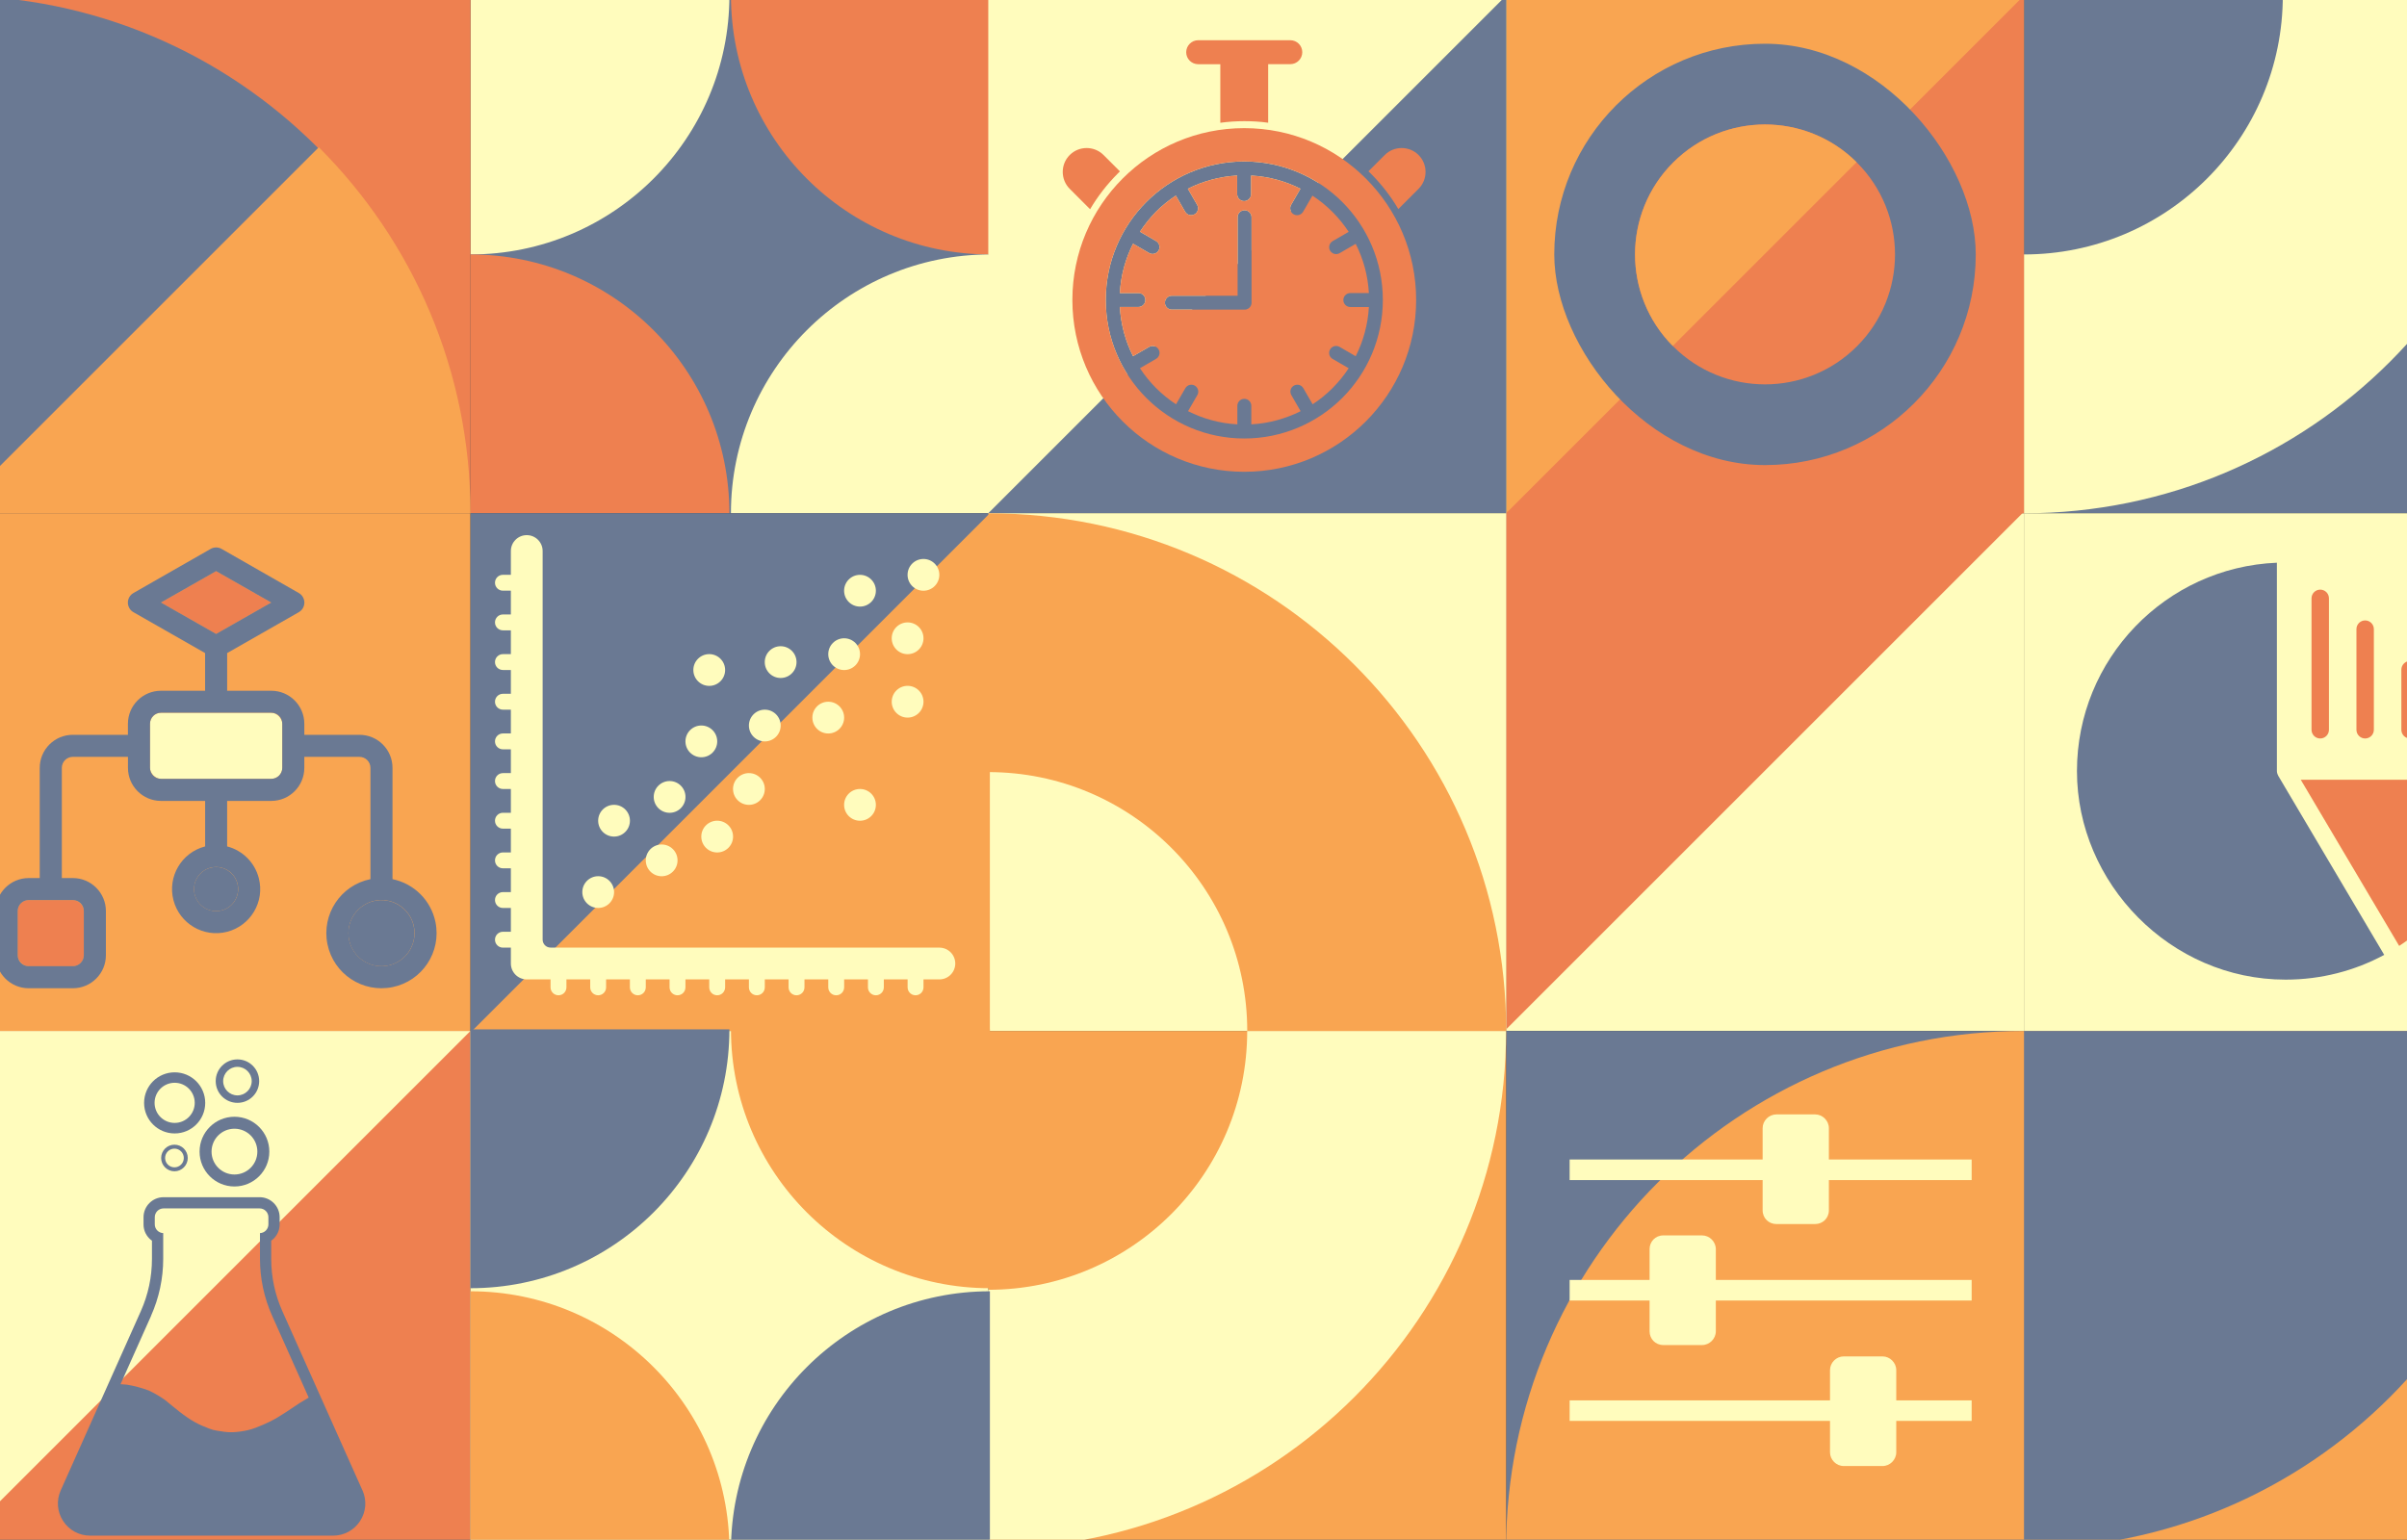 <svg viewBox="0 0 597 382" xmlns="http://www.w3.org/2000/svg" id="Layer_1"><rect x="0" y="0" width="597" height="382" fill="#333333" stroke="none"/><defs><style>.cls-1{fill:#f9a551;}.cls-1,.cls-2,.cls-3,.cls-4{stroke-width:0px;}.cls-2{fill:#ee8050;}.cls-3{fill:#fffcbd;}.cls-4{fill:#6a7993;}</style></defs><rect height="128.43" width="128.43" y="-1.09" x="501.99" class="cls-4"></rect><path d="m630.42-1.09h0s-64.22,0-64.22,0h0c0,35.47-28.75,64.22-64.22,64.22h0v64.22h0c70.93,0,128.43-57.5,128.43-128.43Z" class="cls-3"></path><rect height="128.43" width="128.43" y="127.34" x="501.99" class="cls-3"></rect><rect height="128.43" width="128.43" y="255.77" x="501.99" class="cls-1"></rect><path d="m501.99,384.21h0v-128.43h128.43c0,70.93-57.5,128.43-128.43,128.43Z" class="cls-4"></path><rect height="128.43" width="128.43" y="-1.09" x="373.56" class="cls-1"></rect><rect height="128.43" width="128.44" y="127.34" x="373.56" class="cls-3"></rect><polygon points="501.99 126.96 501.99 126.96 501.99 126.96 501.99 -1.09 373.94 126.96 373.56 126.96 373.56 255.39 501.61 127.34 501.99 127.34 501.99 126.96" class="cls-2"></polygon><rect height="128.43" width="128.43" y="255.78" x="373.56" class="cls-4"></rect><path d="m501.99,255.78h0v128.43s-128.43,0-128.43,0h0c0-70.93,57.5-128.43,128.43-128.43Z" class="cls-1"></path><rect height="128.43" width="128.44" y="255.78" x="-11.74" class="cls-2"></rect><polygon points="116.69 255.78 -11.74 255.78 -11.74 384.21 116.69 255.78" class="cls-3"></polygon><rect height="128.43" width="128.43" y="-1.09" x="116.69" class="cls-4"></rect><path d="m116.69-1.09h64.22c0,35.47-28.75,64.22-64.22,64.22h0V-1.09Z" class="cls-3"></path><path d="m181.3-1.09h64.22V63.13h0c-35.47,0-64.22-28.75-64.22-64.22h0Z" class="cls-2"></path><path d="m116.69,63.13h0c35.47,0,64.22,28.75,64.22,64.22h0s-64.22,0-64.22,0V63.13Z" class="cls-2"></path><path d="m245.51,63.13h0v64.22h-64.22c0-35.47,28.75-64.22,64.22-64.22Z" class="cls-3"></path><rect height="128.43" width="128.43" y="-1.09" x="-11.74" class="cls-2"></rect><path d="m116.31,127.34H-12.13V-1.09h0C58.81-1.09,116.31,56.41,116.31,127.34h0Z" class="cls-4"></path><path d="m116.69,127.34c0-35.47-14.38-67.57-37.62-90.81L-11.74,127.34H116.69s0,0,0,0Z" class="cls-1"></path><rect height="128.43" width="128.44" y="127.34" x="-11.74" class="cls-1"></rect><rect height="128.43" width="128.44" y="-1.09" x="245.12" class="cls-3"></rect><polygon points="373.56 -1.09 373.56 127.34 245.12 127.34 373.56 -1.09" class="cls-4"></polygon><rect height="128.43" width="128.43" y="255.78" x="245.13" class="cls-1"></rect><path d="m373.56,255.78h0s-64.22,0-64.22,0h0c0,35.47-28.75,64.22-64.22,64.22h0v64.22h0c70.93,0,128.43-57.5,128.43-128.43Z" class="cls-3"></path><rect height="128.43" width="128.43" y="127.34" x="245.13" class="cls-3"></rect><path d="m245.13,127.34h0v64.22h0c35.47,0,64.22,28.75,64.22,64.22h0s64.22,0,64.22,0h0c0-70.93-57.5-128.43-128.43-128.43Z" class="cls-1"></path><rect ry="52.27" rx="52.27" height="104.54" width="104.54" y="10.85" x="385.5" class="cls-4"></rect><path d="m460.57,85.92h0c-12.59,12.59-33,12.59-45.59,0h0c-12.59-12.59-12.59-33,0-45.59h0c12.59-12.59,33-12.59,45.59,0h0c12.59,12.59,12.59,33,0,45.59Z" class="cls-2"></path><path d="m460.48,40.24c-12.6-12.5-32.94-12.47-45.5.09h0c-12.56,12.56-12.59,32.9-.09,45.5l45.58-45.58Z" class="cls-1"></path><rect height="128.43" width="128.44" y="127.34" x="116.69" class="cls-4"></rect><polygon points="245.51 127.34 245.51 255.78 117.08 255.78 245.51 127.34" class="cls-1"></polygon><rect height="128.43" width="128.43" y="255.78" x="116.69" class="cls-3"></rect><path d="m116.69,384.59v-64.22h0c35.47,0,64.22,28.75,64.22,64.22h0s-64.22,0-64.22,0Z" class="cls-1"></path><path d="m116.69,319.61v-64.22h64.22c0,35.47-28.75,64.22-64.22,64.22h0Z" class="cls-4"></path><path d="m181.3,384.59h0c0-35.47,28.75-64.22,64.22-64.22h0v64.22h-64.22Z" class="cls-4"></path><path d="m181.3,255.39h0s64.22,0,64.22,0v64.22h0c-35.47,0-64.22-28.75-64.22-64.22Z" class="cls-1"></path><path d="m89.9,369.77l-19.86-44.44c-1.84-4.12-2.77-8.5-2.77-13.01v-4.5c.25-.18.48-.38.7-.6.9-.93,1.39-2.15,1.39-3.44v-1.78c0-2.74-2.23-4.97-4.97-4.97h-23.82c-2.74,0-4.97,2.23-4.97,4.97v1.78c0,1.29.49,2.51,1.39,3.44.22.22.45.43.7.6v4.5c0,4.51-.93,8.89-2.77,13.01l-19.86,44.44c-1.11,2.48-.89,5.32.59,7.59,1.48,2.28,3.98,3.64,6.69,3.64h60.29c2.71,0,5.21-1.36,6.69-3.64,1.48-2.28,1.7-5.11.59-7.59Zm-52.44-43.31c1.99-4.45,3.02-9.27,3.02-14.15v-6.37c-1.16-.05-2.09-1-2.09-2.17v-1.78c0-1.2.97-2.18,2.18-2.18h23.82c1.2,0,2.18.97,2.18,2.18v1.78c0,1.17-.93,2.13-2.09,2.17v6.37c0,4.88,1.03,9.7,3.02,14.15l19.86,44.44-10.79-24.15c-.76.44-1.52.89-2.26,1.36-1.17.76-2.32,1.55-3.49,2.32-1.23.81-2.49,1.58-3.81,2.24-1.15.57-2.34,1.07-3.54,1.54-.65.25-1.32.46-2,.62-1.24.28-2.52.46-3.78.51-1.29.06-2.59-.18-3.86-.38-.67-.1-1.33-.28-1.96-.53-1.18-.45-2.37-.94-3.48-1.56-2.69-1.49-5.03-3.57-7.42-5.5-1.28-.92-2.64-1.71-4.07-2.38-1.75-.66-3.56-1.14-5.41-1.45-.53-.05-1.06-.09-1.59-.12l7.58-16.97Z" class="cls-4"></path><path d="m43.32,266.05c-4.19,0-7.58,3.39-7.58,7.58s3.39,7.58,7.58,7.58,7.58-3.39,7.58-7.58-3.39-7.58-7.58-7.58Zm0,12.55c-2.75,0-4.98-2.23-4.98-4.98s2.23-4.98,4.98-4.98,4.98,2.23,4.98,4.98-2.23,4.98-4.98,4.98Z" class="cls-4"></path><path d="m58.15,277.07c-4.78,0-8.65,3.87-8.65,8.65s3.87,8.65,8.65,8.65,8.65-3.87,8.65-8.65-3.87-8.65-8.65-8.65Zm0,14.33c-3.14,0-5.68-2.54-5.68-5.68s2.54-5.68,5.68-5.68,5.68,2.54,5.68,5.68-2.54,5.68-5.68,5.68Z" class="cls-4"></path><path d="m58.89,262.84c-2.98,0-5.39,2.41-5.39,5.39s2.41,5.39,5.39,5.39,5.39-2.41,5.39-5.39-2.41-5.39-5.39-5.39Zm0,8.93c-1.96,0-3.54-1.59-3.54-3.54s1.59-3.54,3.54-3.54,3.54,1.59,3.54,3.54-1.59,3.54-3.54,3.54Z" class="cls-4"></path><path d="m43.27,284c-1.82,0-3.3,1.48-3.3,3.3s1.48,3.3,3.3,3.3,3.3-1.48,3.3-3.3-1.48-3.3-3.3-3.3Zm0,5.62c-1.28,0-2.32-1.04-2.32-2.32s1.04-2.32,2.32-2.32,2.32,1.04,2.32,2.32-1.04,2.32-2.32,2.32Z" class="cls-4"></path><path d="m308.61,40.06c-9.48,0-18.08,3.85-24.29,10.06-6.21,6.21-10.06,14.81-10.06,24.31s3.85,18.08,10.06,24.31c6.21,6.21,14.81,10.06,24.29,10.06s18.08-3.84,24.31-10.06c6.21-6.21,10.06-14.81,10.06-24.31s-3.84-18.08-10.06-24.31c-6.23-6.21-14.82-10.06-24.31-10.06Zm21.29,22.13c.48.82,1.54,1.11,2.36.62l3.99-2.31c1.87,3.7,3.03,7.84,3.27,12.21h-4.6c-.96,0-1.73.78-1.73,1.73s.78,1.73,1.73,1.73h4.6c-.24,4.38-1.4,8.51-3.27,12.21l-3.99-2.31c-.83-.48-1.87-.19-2.36.62-.48.83-.19,1.87.62,2.36l3.99,2.31c-1.16,1.78-2.52,3.43-4.01,4.93-1.49,1.5-3.15,2.85-4.93,4.01l-2.31-3.99c-.47-.83-1.53-1.11-2.34-.64-.83.47-1.11,1.51-.64,2.34l2.31,4c-3.72,1.87-7.85,3.03-12.23,3.27v-4.6c0-.96-.78-1.73-1.73-1.73s-1.73.78-1.73,1.73v4.6c-4.39-.24-8.52-1.4-12.23-3.27l2.31-4c.47-.82.18-1.87-.64-2.34-.82-.47-1.87-.18-2.34.64l-2.31,3.99c-1.79-1.16-3.44-2.51-4.94-4.01-1.5-1.5-2.85-3.16-4.01-4.94l3.99-2.31c.83-.47,1.11-1.51.64-2.34-.47-.83-1.53-1.11-2.34-.64l-4,2.31c-1.87-3.7-3.03-7.84-3.27-12.21h4.6c.96,0,1.73-.78,1.73-1.73s-.78-1.73-1.73-1.73h-4.6c.24-4.39,1.4-8.52,3.27-12.23l4,2.31c.82.47,1.87.18,2.34-.64s.18-1.87-.64-2.34l-3.99-2.31c1.17-1.79,2.52-3.44,3.96-4.94,1.5-1.5,3.16-2.85,4.94-4.01l2.31,3.99c.47.83,1.51,1.11,2.34.64.83-.47,1.11-1.53.64-2.34l-2.31-4c3.72-1.87,7.85-3.03,12.23-3.27v4.6c0,.96.78,1.73,1.73,1.73s1.73-.78,1.73-1.73v-4.6c4.39.24,8.52,1.4,12.23,3.27l-2.31,4c-.47.82-.19,1.87.64,2.34.82.47,1.87.18,2.34-.64l2.31-3.99c1.79,1.16,3.44,2.51,4.94,4.01h0c1.5,1.5,2.85,3.15,4.05,4.97l-3.99,2.31c-.82.48-1.11,1.54-.62,2.36Z" class="cls-4"></path><path d="m308.69,52.16c-.95,0-1.73.77-1.73,1.73v19.48h-16.3c-.95,0-1.73.77-1.73,1.73s.78,1.72,1.73,1.72h0s18.03,0,18.03,0c.95,0,1.73-.77,1.73-1.73v-21.2c0-.95-.77-1.73-1.73-1.73Z" class="cls-4"></path><path d="m277.23,43.06c.18-.19.36-.37.54-.54h0s-4.06-4.06-4.06-4.06c-2.31-2.31-6.08-2.31-8.39,0-2.31,2.31-2.31,6.08,0,8.39l5.05,5.06c1.91-3.23,4.22-6.2,6.86-8.85Z" class="cls-2"></path><path d="m297.18,15.93h5.49v14.53c1.94-.26,3.92-.4,5.93-.4,2.02,0,4,.12,5.94.39h0v-14.53h5.49c1.63,0,2.97-1.33,2.97-2.97s-1.33-2.97-2.97-2.97h-22.85c-1.63,0-2.97,1.34-2.97,2.98s1.33,2.97,2.97,2.97Z" class="cls-2"></path><path d="m330.52,59.83l3.99-2.31c-1.2-1.82-2.55-3.47-4.05-4.97h0c-1.5-1.5-3.15-2.85-4.94-4.01l-2.31,3.99c-.47.82-1.53,1.11-2.34.64-.83-.47-1.11-1.53-.64-2.34l2.31-4c-3.7-1.87-7.84-3.03-12.23-3.27v4.6c0,.95-.77,1.73-1.73,1.73s-1.73-.77-1.73-1.73v-4.6c-4.38.24-8.51,1.4-12.23,3.27l2.31,4c.47.82.19,1.87-.64,2.34-.83.47-1.87.19-2.34-.64l-2.31-3.99c-1.78,1.16-3.44,2.51-4.94,4.01-1.45,1.5-2.79,3.15-3.96,4.94l3.99,2.31c.82.47,1.11,1.53.64,2.34s-1.53,1.11-2.34.64l-4-2.31c-1.87,3.7-3.03,7.84-3.27,12.23h4.6c.95,0,1.73.77,1.73,1.73s-.77,1.73-1.73,1.73h-4.6c.24,4.38,1.4,8.51,3.27,12.21l4-2.31c.82-.47,1.87-.19,2.34.64.47.83.19,1.87-.64,2.34l-3.99,2.31c1.16,1.78,2.51,3.44,4.01,4.94,1.5,1.5,3.15,2.85,4.94,4.01l2.31-3.99c.47-.82,1.53-1.11,2.34-.64.82.47,1.11,1.53.64,2.34l-2.31,4c3.7,1.87,7.84,3.03,12.23,3.27v-4.6c0-.95.77-1.73,1.73-1.73s1.73.77,1.73,1.73v4.6c4.38-.24,8.51-1.4,12.23-3.27l-2.31-4c-.47-.83-.19-1.87.64-2.34.82-.47,1.87-.19,2.34.64l2.31,3.99c1.78-1.16,3.44-2.51,4.93-4.01,1.49-1.5,2.85-3.15,4.01-4.93l-3.99-2.31c-.82-.48-1.11-1.53-.62-2.36.48-.82,1.53-1.11,2.36-.62l3.99,2.31c1.87-3.7,3.03-7.84,3.27-12.21h-4.6c-.95,0-1.73-.77-1.73-1.73s.77-1.73,1.73-1.73h4.6c-.24-4.38-1.4-8.51-3.27-12.21l-3.99,2.31c-.82.48-1.87.19-2.36-.62-.48-.82-.19-1.87.62-2.36Zm-20.1,15.26c0,.96-.78,1.73-1.73,1.73h-18.03,0c-.95,0-1.73-.78-1.73-1.72s.78-1.73,1.73-1.73h16.3v-19.48c0-.96.78-1.73,1.73-1.73s1.73.78,1.73,1.73v21.2Z" class="cls-2"></path><path d="m308.61,31.79c-23.55,0-42.63,19.09-42.63,42.63s19.09,42.63,42.63,42.63,42.63-19.09,42.63-42.63-19.09-42.63-42.63-42.63Zm24.31,66.94c-6.23,6.21-14.82,10.06-24.31,10.06s-18.08-3.84-24.29-10.06c-6.21-6.23-10.06-14.82-10.06-24.31s3.85-18.09,10.06-24.31c6.21-6.21,14.81-10.06,24.29-10.06s18.08,3.85,24.31,10.06c6.21,6.23,10.06,14.82,10.06,24.31s-3.84,18.09-10.06,24.31Z" class="cls-2"></path><path d="m343.45,38.46l-4.04,4.04c.19.18.37.36.57.55,2.63,2.63,4.94,5.6,6.84,8.82l5.02-5.02c2.31-2.31,2.31-6.08,0-8.39-2.31-2.31-6.08-2.31-8.39,0Z" class="cls-2"></path><circle r="3.94" cy="221.33" cx="148.37" class="cls-3"></circle><circle r="3.94" cy="203.62" cx="152.3" class="cls-3"></circle><circle r="3.94" cy="207.56" cx="177.88" class="cls-3"></circle><circle r="3.94" cy="180.01" cx="189.69" class="cls-3"></circle><circle r="3.94" cy="166.23" cx="175.91" class="cls-3"></circle><circle r="3.94" cy="197.72" cx="166.08" class="cls-3"></circle><circle r="3.94" cy="195.75" cx="185.75" class="cls-3"></circle><circle r="3.94" cy="199.69" cx="213.3" class="cls-3"></circle><circle r="3.94" cy="183.94" cx="173.95" class="cls-3"></circle><circle r="3.94" cy="178.04" cx="205.43" class="cls-3"></circle><circle r="3.94" cy="142.62" cx="229.04" class="cls-3"></circle><circle r="3.94" cy="164.27" cx="193.62" class="cls-3"></circle><circle r="3.94" cy="174.1" cx="225.11" class="cls-3"></circle><circle r="3.94" cy="162.3" cx="209.37" class="cls-3"></circle><circle r="3.94" cy="158.36" cx="225.11" class="cls-3"></circle><circle r="3.94" cy="146.56" cx="213.3" class="cls-3"></circle><circle r="3.94" cy="213.46" cx="164.11" class="cls-3"></circle><path d="m232.98,235.1h-96.42c-1.09,0-1.97-.88-1.97-1.97v-96.42c0-2.17-1.76-3.94-3.94-3.94s-3.94,1.76-3.94,3.94v5.9h-1.97c-1.09,0-1.97.88-1.97,1.97s.88,1.97,1.97,1.97h1.97v5.9h-1.97c-1.09,0-1.97.88-1.97,1.97s.88,1.97,1.97,1.97h1.97v5.9h-1.97c-1.09,0-1.97.88-1.97,1.97s.88,1.97,1.97,1.97h1.97v5.9h-1.97c-1.09,0-1.97.88-1.97,1.97s.88,1.97,1.97,1.97h1.97v5.9h-1.97c-1.09,0-1.97.88-1.97,1.97s.88,1.97,1.97,1.97h1.97v5.9h-1.97c-1.09,0-1.97.88-1.97,1.97s.88,1.97,1.97,1.97h1.97v5.9h-1.97c-1.09,0-1.97.88-1.97,1.97s.88,1.97,1.97,1.97h1.97v5.9h-1.97c-1.09,0-1.97.88-1.97,1.97s.88,1.97,1.97,1.97h1.97v5.9h-1.97c-1.09,0-1.97.88-1.97,1.97s.88,1.97,1.97,1.97h1.97v5.9h-1.97c-1.09,0-1.97.88-1.97,1.97s.88,1.97,1.97,1.97h1.97v3.94c0,2.17,1.76,3.94,3.94,3.94h5.9v1.97c0,1.09.88,1.97,1.97,1.97s1.97-.88,1.97-1.97v-1.97h5.9v1.97c0,1.09.88,1.97,1.97,1.97s1.97-.88,1.97-1.97v-1.97h5.9v1.97c0,1.09.88,1.97,1.97,1.97s1.97-.88,1.97-1.97v-1.97h5.9v1.97c0,1.09.88,1.97,1.97,1.97s1.97-.88,1.97-1.97v-1.97h5.9v1.97c0,1.09.88,1.97,1.97,1.97s1.97-.88,1.97-1.97v-1.97h5.9v1.97c0,1.09.88,1.97,1.97,1.97s1.97-.88,1.97-1.97v-1.97h5.9v1.97c0,1.09.88,1.97,1.97,1.97s1.97-.88,1.97-1.97v-1.97h5.9v1.97c0,1.09.88,1.97,1.97,1.97s1.97-.88,1.97-1.97v-1.97h5.9v1.97c0,1.09.88,1.97,1.97,1.97s1.97-.88,1.97-1.97v-1.97h5.9v1.97c0,1.09.88,1.97,1.97,1.97s1.97-.88,1.97-1.97v-1.97h3.94c2.17,0,3.94-1.76,3.94-3.94s-1.76-3.94-3.94-3.94Z" class="cls-3"></path><path d="m565.03,192.4s-.02-.04-.02-.06c-.09-.15-.15-.32-.19-.47-.06-.19-.09-.39-.09-.56v-51.7c-27.58,1.14-49.59,23.87-49.59,51.7s23.18,51.74,51.74,51.74c8.86,0,17.18-2.22,24.47-6.14l-26.26-44.39-.06-.11Z" class="cls-4"></path><path d="m570.65,193.46l24.41,41.22c13.63-8.84,22.81-23.93,23.52-41.22h-47.93Z" class="cls-2"></path><path d="m575.48,183.22c1.19,0,2.16-.97,2.16-2.16v-32.61c0-1.19-.96-2.16-2.16-2.16s-2.16.97-2.16,2.16v32.61c0,1.19.96,2.16,2.16,2.16Z" class="cls-2"></path><path d="m586.62,183.22c1.19,0,2.16-.97,2.16-2.16v-24.97c0-1.19-.96-2.16-2.16-2.16s-2.16.97-2.16,2.16v24.97c0,1.19.96,2.16,2.16,2.16Z" class="cls-2"></path><path d="m597.76,183.22c1.19,0,2.16-.97,2.16-2.16v-14.91c0-1.19-.96-2.16-2.16-2.16s-2.16.97-2.16,2.16v14.91c0,1.19.96,2.16,2.16,2.16Z" class="cls-2"></path><path d="m440.58,276.49h9.63c1.84,0,3.4,1.56,3.4,3.4v7.79h35.41v5.1h-35.41v7.51c0,1.98-1.56,3.4-3.4,3.4h-9.63c-1.84,0-3.4-1.42-3.4-3.4v-7.51h-47.87v-5.1h47.87v-7.79c0-1.84,1.56-3.4,3.4-3.4Zm-18.41,30.02c1.84,0,3.4,1.56,3.4,3.4v7.65h63.45v5.1h-63.45v7.65c0,1.84-1.56,3.4-3.4,3.4h-9.63c-1.98,0-3.4-1.56-3.4-3.4v-7.65h-19.83v-5.1h19.83v-7.65c0-1.84,1.42-3.4,3.4-3.4h9.63Zm35.12,30.02h9.63c1.84,0,3.4,1.56,3.4,3.4v7.51h18.7v5.1h-18.7v7.79c0,1.84-1.56,3.4-3.4,3.4h-9.63c-1.84,0-3.4-1.56-3.4-3.4v-7.79h-64.58v-5.1h64.58v-7.51c0-1.84,1.56-3.4,3.4-3.4Z" class="cls-3"></path><circle transform="translate(-49.25 18.22) rotate(-13.28)" r="5.47" cy="220.58" cx="53.6" class="cls-4"></circle><polygon points="67.27 149.5 53.6 141.7 39.93 149.5 53.6 157.29 67.27 149.5" class="cls-2"></polygon><rect ry="2.73" rx="2.73" height="16.4" width="32.81" y="176.84" x="37.2" class="cls-3"></rect><rect ry="2.73" rx="2.73" height="16.4" width="16.4" y="223.32" x="4.39" class="cls-2"></rect><circle transform="translate(-50.66 27.93) rotate(-13.28)" r="8.2" cy="231.52" cx="94.61" class="cls-4"></circle><path d="m97.35,218.12v-27.61c0-4.53-3.67-8.2-8.2-8.2h-13.67v-2.73c0-4.53-3.67-8.2-8.2-8.2h-10.94v-9.35l17.77-10.14c1.31-.74,1.78-2.41,1.03-3.73-.24-.43-.6-.79-1.03-1.03l-19.14-10.94c-.85-.49-1.89-.49-2.73,0l-19.14,10.94c-1.31.74-1.78,2.41-1.03,3.73.24.43.6.79,1.03,1.03l17.77,10.14v9.35h-10.94c-4.53,0-8.2,3.67-8.2,8.2v2.73h-13.67c-4.53,0-8.2,3.67-8.2,8.2v27.34h-2.73c-4.53,0-8.2,3.67-8.2,8.2v10.94c0,4.53,3.67,8.2,8.2,8.2h10.94c4.53,0,8.2-3.67,8.2-8.2v-10.94c0-4.53-3.67-8.2-8.2-8.2h-2.73v-27.34c0-1.51,1.22-2.73,2.73-2.73h13.67v2.73c0,4.53,3.67,8.2,8.2,8.2h10.94v11.29c-5.85,1.51-9.37,7.48-7.86,13.32,1.51,5.85,7.48,9.37,13.32,7.86,5.85-1.51,9.37-7.48,7.85-13.32-.99-3.85-4-6.86-7.85-7.86v-11.29h10.94c4.53,0,8.2-3.67,8.2-8.2v-2.73h13.67c1.51,0,2.73,1.22,2.73,2.73v27.61c-7.4,1.51-12.17,8.73-10.66,16.13,1.51,7.4,8.73,12.17,16.13,10.66,7.4-1.51,12.17-8.73,10.66-16.13-1.1-5.37-5.29-9.56-10.66-10.66Zm-79.29,5.19c1.51,0,2.73,1.22,2.73,2.73v10.94c0,1.51-1.22,2.73-2.73,2.73H7.12c-1.51,0-2.73-1.22-2.73-2.73v-10.94c0-1.51,1.22-2.73,2.73-2.73h10.94Zm21.87-73.82l13.67-7.79,13.67,7.79-13.67,7.79-13.67-7.79Zm19.14,71.09c0,3.02-2.45,5.47-5.47,5.47s-5.47-2.45-5.47-5.47,2.45-5.47,5.47-5.47,5.47,2.45,5.47,5.47Zm10.94-30.08c0,1.51-1.22,2.73-2.73,2.73h-27.34c-1.51,0-2.73-1.22-2.73-2.73v-10.94c0-1.51,1.22-2.73,2.73-2.73h27.34c1.51,0,2.73,1.22,2.73,2.73v10.94Zm24.61,49.21c-4.53,0-8.2-3.67-8.2-8.2s3.67-8.2,8.2-8.2,8.2,3.67,8.2,8.2-3.67,8.2-8.2,8.2Z" class="cls-4"></path></svg>